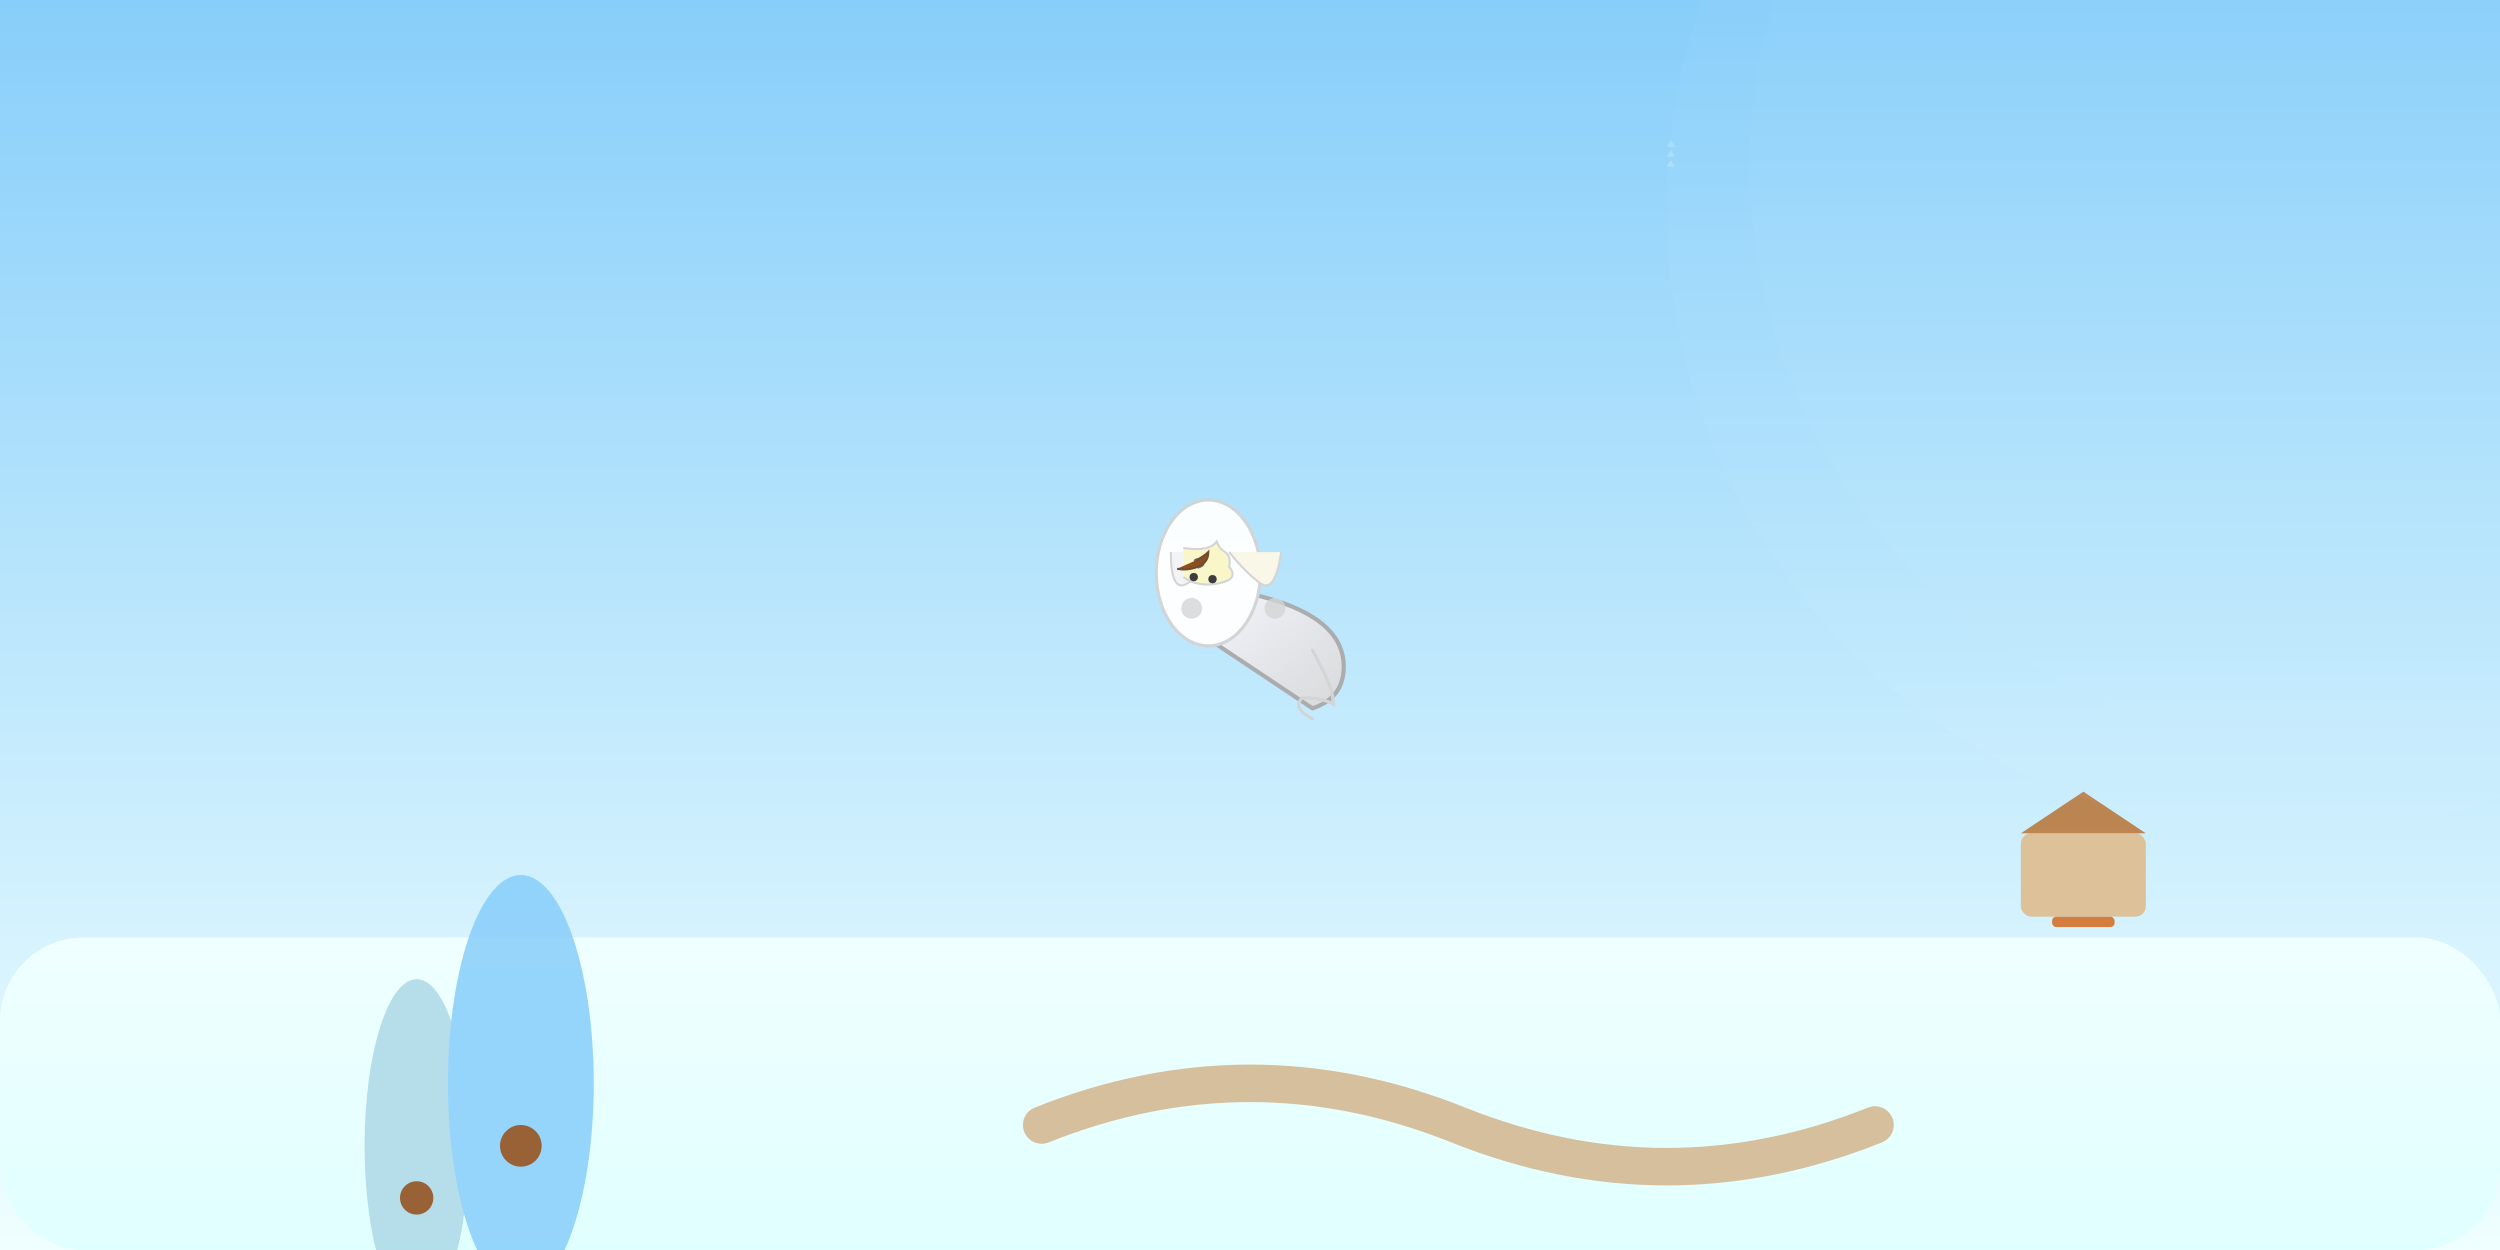 
<svg xmlns="http://www.w3.org/2000/svg" viewBox="0 0 1200 600" width="1200" height="600" preserveAspectRatio="xMidYMid meet" class="w-full h-full">
  <!-- Gradient and filter definitions -->
  <defs>
    <!-- Arctic sky gradient -->
    <linearGradient id="skyGradient" x1="0" y1="0" x2="0" y2="1">
      <stop offset="0%" stop-color="#87CEFA"/>
      <stop offset="100%" stop-color="#F0FFFF"/>
    </linearGradient>
    
    <!-- Snowy ground gradient -->
    <linearGradient id="snowGradient" x1="0" y1="0" x2="0" y2="1">
      <stop offset="0%" stop-color="#F0FFFF"/>
      <stop offset="100%" stop-color="#E0FFFF"/>
    </linearGradient>
    
    <!-- Samoyed fur gradient -->
    <linearGradient id="furGradient" x1="0" y1="0" x2="1" y2="1">
      <stop offset="0%" stop-color="#F8F8FF"/>
      <stop offset="100%" stop-color="#D8D8D8"/>
    </linearGradient>
    
    <!-- Shadow filter -->
    <filter id="shadow" x="0" y="0">
      <feDropShadow dx="0" dy="2" stdDeviation="1.5" flood-color="#00000066"/>
    </filter>
  </defs>

  <!-- Fullscreen background -->
  <rect width="100%" height="100%" fill="url(#skyGradient)" />
  <rect y="450" width="100%" height="150" fill="url(#snowGradient)" rx="40"/>

  <!-- Samoyed illustration -->
  <g transform="translate(600,350)" filter="url(#shadow)" opacity="0.95">
    <!-- Body and legs -->
    <path d="M-30,-50 Q-15,-40 0,-30 T30,-10 Q45,-15 45,-30 Q45,-55 0,-65 Q-30,-70 -30,-50 Z" 
          fill="url(#furGradient)" stroke="#A9A9A9" stroke-width="2"/>
    
    <!-- Head and neck -->
    <ellipse cx="-20" cy="-75" rx="25" ry="35" fill="#FFF" stroke="#D3D3D3" stroke-width="1.5"/>
    
    <!-- Ears -->
    <path d="M-30,-85 Q-22,-75 -30,-70 T-38,-85" fill="#F5F5F5" stroke="#D3D3D3" stroke-width="1"/>
    <path d="M-10,-85 Q-2,-75 5,-70 T15,-85" fill="#FCF8E6" stroke="#D3D3D3" stroke-width="1"/>
    
    <!-- Muzzle -->
    <path d="M-32,-73 Q-25,-68 -15,-70 T-10,-78 Q-9,-83 -12,-85 T-16,-90 Q-20,-85 -32,-87" 
          fill="#FCF8C6" stroke="#D3D3D3" stroke-width="1"/>
    
    <!-- Eyes and nose -->
    <circle cx="-27" cy="-73" r="2" fill="#333"/>
    <circle cx="-18" cy="-72" r="2" fill="#333"/>
    <path d="M-25,-77 Q-22,-78 -22,-79 Q-21,-82 -25,-82 T-25,-77" fill="#666"/>
    
    <!-- Tail -->
    <path d="M30,-38 C35,-28 40,-20 40,-12 Q35,-15 25,-15 Q20,-10 30,-5" 
          fill="none" stroke="#D3D3D3" stroke-width="1.5" stroke-linecap="round"/>
    
    <!-- Paws -->
    <circle cx="-28" cy="-58" r="5" fill="#D3D3D3" opacity="0.8"/>
    <circle cx="12" cy="-58" r="5" fill="#D3D3D3" opacity="0.8"/>
    
    <!-- Collar decoration -->
    <path d="M-35,-77 Q-30,-76 -25,-78 T-20,-85 Q-22,-83 -26,-81" 
          fill="#8B4513" stroke="#6B4423" stroke-width="1"/>
  </g>

  <!-- Arctic park elements -->
  <g class="park-elements" opacity="0.85">
    <!-- Snow-covered trees -->
    <ellipse cx="200" cy="550" rx="25" ry="80" fill="#ADD8E6"/>
    <circle cx="200" cy="575" r="8" fill="#8B4513"/>
    
    <ellipse cx="250" cy="520" rx="35" ry="100" fill="#87CEFA"/>
    <circle cx="250" cy="550" r="10" fill="#8B4513"/>
    
    <!-- Snowy cabin -->
    <g transform="translate(1000,400)">
      <rect x="-30" y="0" width="60" height="40" rx="5" fill="#DEB887" filter="url(#shadow)"/>
      <polygon points="-30,0 0,-20 30,0" fill="#B87333"/>
      <rect x="-15" y="40" width="30" height="5" rx="2" fill="#D2691E"/>
    </g>
    
    <!-- Snow path -->
    <path d="M500,540 Q600,500 700,540 T900,540" fill="none" 
          stroke="#D2B48C" stroke-width="18" stroke-linecap="round"/>
  </g>

  <!-- Arctic atmosphere -->
  <g class="atmosphere">
    <circle cx="1100" cy="100" r="300" fill="white" opacity="0.03"/>
    <circle cx="1120" cy="80" r="280" fill="white" opacity="0.02"/>
    
    <!-- Snowflake overlay -->
    <g opacity="0.2">
      <path d="M0,0 L5,0 L2.5,-4 Z M0,-6 L5,-6 L2.5,-10 Z M0,-12 L5,-12 L2.5,-16 Z" 
            fill="#FFF" 
            transform="translate(800,80) scale(0.8)"/>
    </g>
  </g>
</svg>
